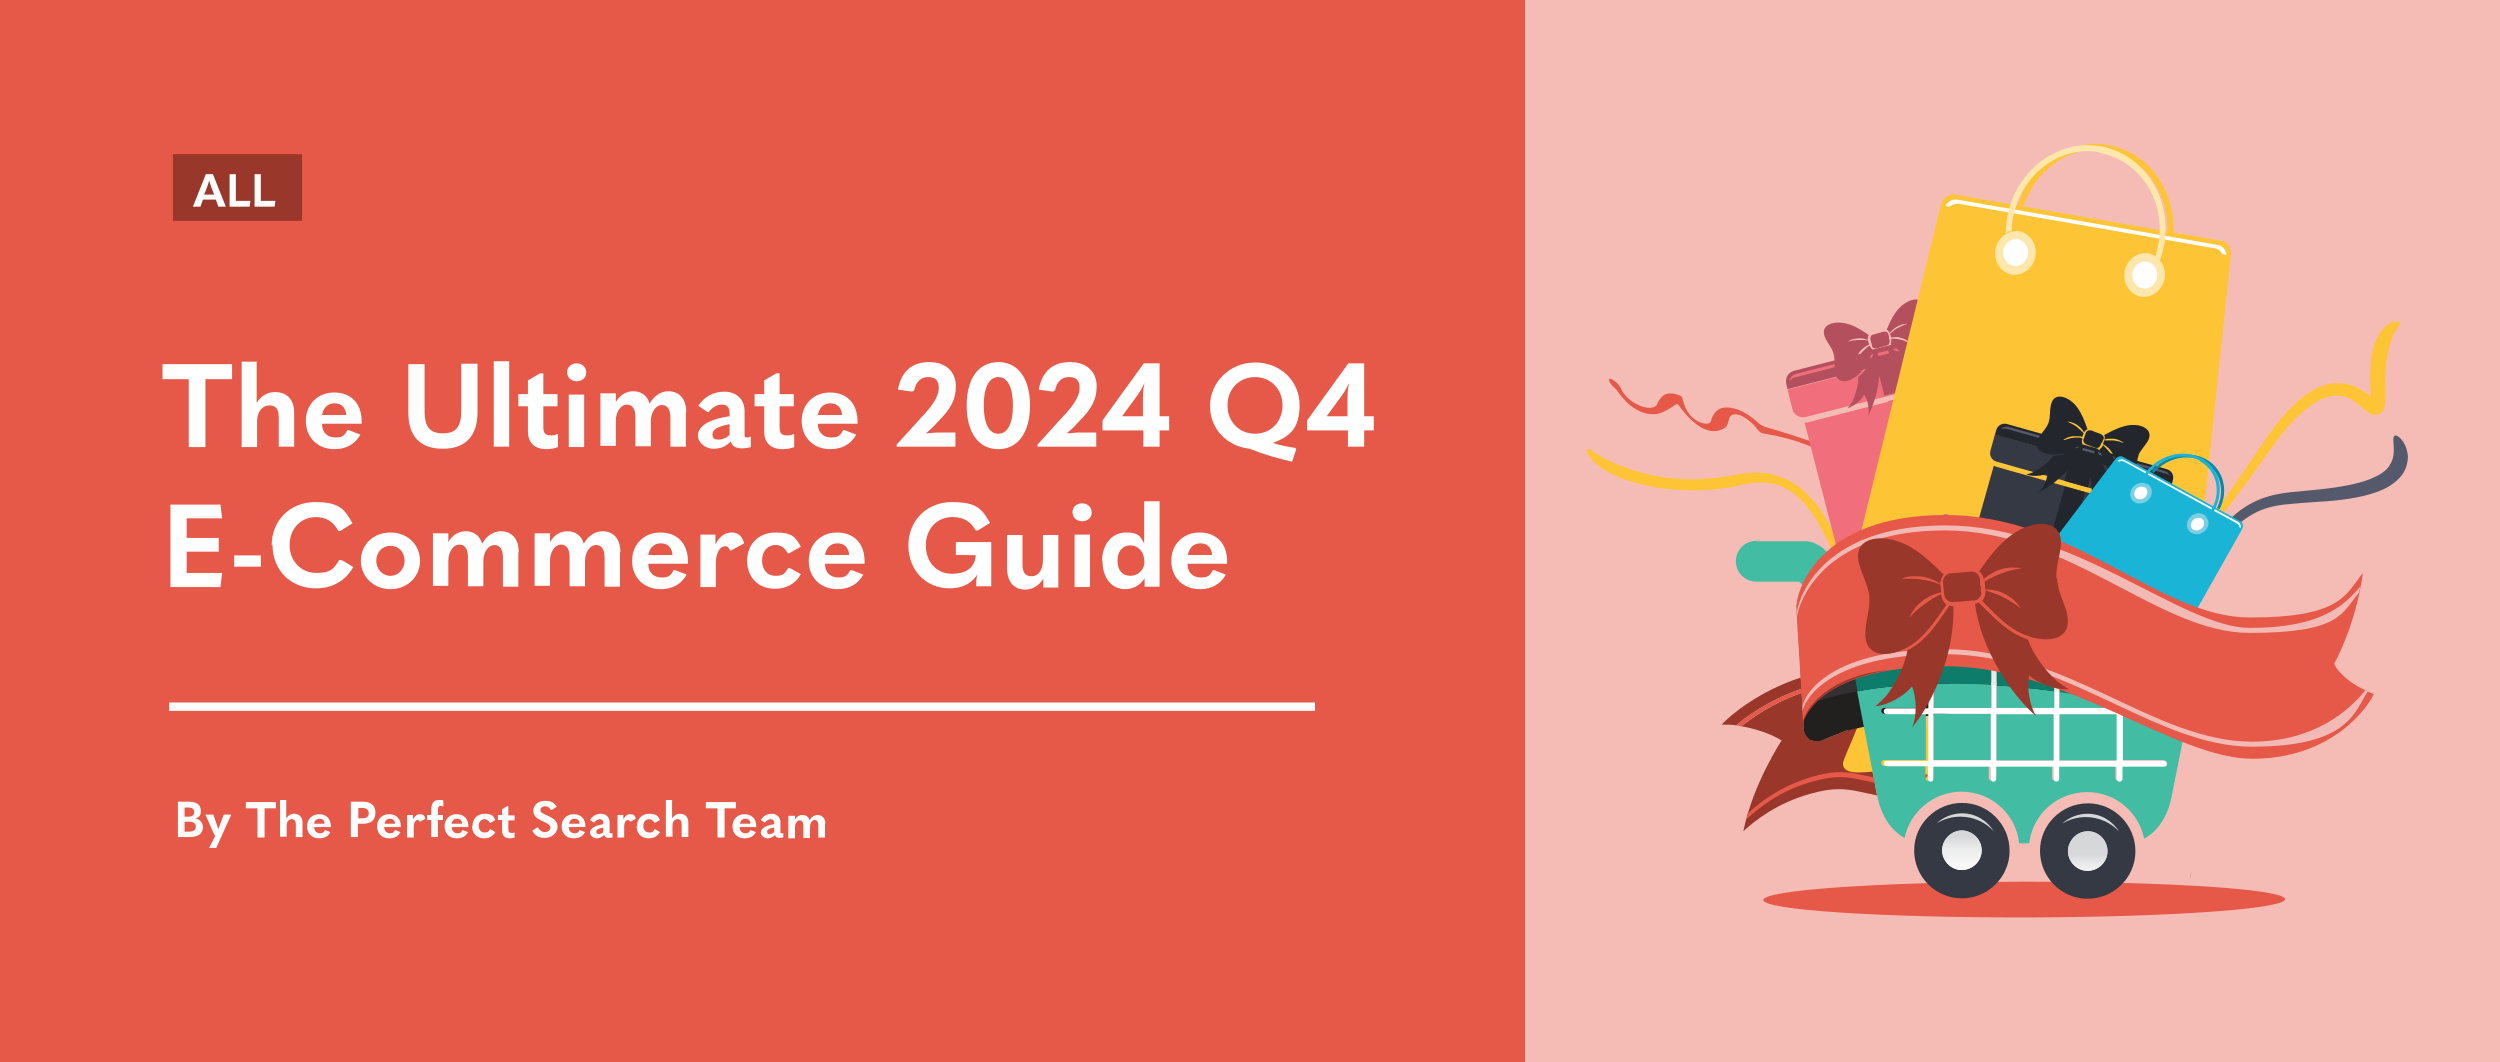 <?xml version="1.0" encoding="UTF-8"?>
<svg xmlns="http://www.w3.org/2000/svg" xmlns:xlink="http://www.w3.org/1999/xlink" version="1.1" viewBox="0 0 600 255">
  <rect x="0" y="0" width="600" height="255" fill="#333333" stroke="none"/>
  <defs>
    <style>
      .cls-1 {
        fill: url(#linear-gradient-5);
      }

      .cls-1, .cls-2, .cls-3, .cls-4, .cls-5, .cls-6, .cls-7, .cls-8, .cls-9, .cls-10, .cls-11, .cls-12, .cls-13, .cls-14, .cls-15, .cls-16, .cls-17, .cls-18, .cls-19, .cls-20, .cls-21, .cls-22 {
        fill-rule: evenodd;
      }

      .cls-2 {
        fill: url(#linear-gradient-7);
      }

      .cls-3 {
        fill: url(#linear-gradient-8);
      }

      .cls-4 {
        fill: url(#linear-gradient-4);
      }

      .cls-5 {
        fill: url(#linear-gradient-6);
      }

      .cls-6, .cls-23 {
        fill: #fff;
      }

      .cls-7 {
        fill: #7acfe4;
      }

      .cls-8 {
        fill: url(#radial-gradient);
      }

      .cls-24, .cls-11 {
        fill: #fdc436;
      }

      .cls-25, .cls-19 {
        fill: #b4505d;
      }

      .cls-26 {
        fill: url(#radial-gradient-2);
      }

      .cls-27, .cls-13 {
        fill: #42bca3;
      }

      .cls-9 {
        fill: #d28bbc;
      }

      .cls-28 {
        fill: url(#linear-gradient-9);
      }

      .cls-29 {
        fill: url(#linear-gradient-3);
      }

      .cls-30 {
        fill: url(#linear-gradient-2);
      }

      .cls-31 {
        fill: #f3bab5;
      }

      .cls-32 {
        fill: url(#linear-gradient);
      }

      .cls-33 {
        fill: #0d7c6b;
      }

      .cls-10 {
        fill: #343944;
      }

      .cls-34 {
        isolation: isolate;
      }

      .cls-12, .cls-35 {
        fill: #19b4d6;
      }

      .cls-36 {
        fill: #f5bcb6;
      }

      .cls-37 {
        fill: #333031;
      }

      .cls-38 {
        fill: #e8ebee;
      }

      .cls-14, .cls-39 {
        fill: #545a6b;
      }

      .cls-15 {
        fill: #fde7ad;
      }

      .cls-40, .cls-22 {
        fill: #23272d;
      }

      .cls-41 {
        fill: url(#linear-gradient-12);
      }

      .cls-42 {
        fill: url(#linear-gradient-13);
      }

      .cls-43 {
        fill: url(#linear-gradient-14);
      }

      .cls-44 {
        fill: url(#linear-gradient-15);
      }

      .cls-45 {
        fill: #99372a;
      }

      .cls-46 {
        fill: #98372a;
      }

      .cls-16 {
        fill: url(#linear-gradient-10);
      }

      .cls-17 {
        fill: url(#linear-gradient-11);
      }

      .cls-47 {
        fill: #221f1f;
      }

      .cls-18 {
        fill: #0b88a2;
      }

      .cls-48 {
        fill: #e65848;
      }

      .cls-20 {
        fill: url(#radial-gradient-3);
      }

      .cls-21 {
        fill: #f16e7d;
      }

      .cls-49 {
        fill: #e65847;
      }

      .cls-50 {
        fill: none;
        stroke: #fff;
        stroke-miterlimit: 10;
        stroke-width: 2px;
      }
    </style>
    <linearGradient id="linear-gradient" x1="161.4" y1="794.5" x2="161.8" y2="794.5" gradientTransform="translate(-1583.2 -9947.5) rotate(0) scale(12.7)" gradientUnits="userSpaceOnUse">
      <stop offset="0" stop-color="#ec6e77"/>
      <stop offset="1" stop-color="#be2529"/>
    </linearGradient>
    <radialGradient id="radial-gradient" cx="157.2" cy="815.3" fx="157.2" fy="815.3" r=".5" gradientTransform="translate(-9475.9 -11748.6) rotate(-29.1) scale(18.7)" gradientUnits="userSpaceOnUse">
      <stop offset="0" stop-color="#fff"/>
      <stop offset="1" stop-color="#e89ec4"/>
    </radialGradient>
    <radialGradient id="radial-gradient-2" cx="136.6" cy="822.8" fx="136.6" fy="822.8" r=".5" gradientTransform="translate(-3864 -25935.8) scale(31.7)" gradientUnits="userSpaceOnUse">
      <stop offset="0" stop-color="#fff"/>
      <stop offset="1" stop-color="#9dcb3b"/>
    </radialGradient>
    <radialGradient id="radial-gradient-3" cx="140.4" cy="810.8" fx="140.4" fy="810.8" r=".5" gradientTransform="translate(-2486.8 -16878.3) scale(21)" xlink:href="#radial-gradient-2"/>
    <linearGradient id="linear-gradient-2" x1="218.2" y1="777.4" x2="218.7" y2="777.4" gradientTransform="translate(-1082.4 -5367.4) rotate(0) scale(7.1)" xlink:href="#linear-gradient"/>
    <linearGradient id="linear-gradient-3" x1="233.3" y1="762.8" x2="233.8" y2="762.8" gradientTransform="translate(-943.5 -4462.8) scale(6)" xlink:href="#linear-gradient"/>
    <linearGradient id="linear-gradient-4" x1="141.9" y1="838" x2="142.4" y2="838" gradientTransform="translate(-31723 -31820.2) rotate(-35.6) scale(53.4)" xlink:href="#linear-gradient"/>
    <linearGradient id="linear-gradient-5" x1="142.5" y1="837.6" x2="142.9" y2="837.6" gradientTransform="translate(-30294.4 -30357.8) rotate(-35.6) scale(51)" gradientUnits="userSpaceOnUse">
      <stop offset="0" stop-color="#ec6e77"/>
      <stop offset="1" stop-color="#db3239"/>
    </linearGradient>
    <linearGradient id="linear-gradient-6" x1="171.1" y1="856.9" x2="171.6" y2="856.9" gradientTransform="translate(-17395.1 3707.4) rotate(-89.8) scale(20.8)" gradientUnits="userSpaceOnUse">
      <stop offset="0" stop-color="#fff"/>
      <stop offset=".3" stop-color="#f9f9fa"/>
      <stop offset=".7" stop-color="#eaebeb"/>
      <stop offset="1" stop-color="#d6d7d8"/>
    </linearGradient>
    <linearGradient id="linear-gradient-7" x1="171.1" y1="855.2" x2="171.5" y2="855.2" gradientTransform="translate(-17340.4 3709.8) rotate(-89.8) scale(20.8)" xlink:href="#linear-gradient-6"/>
    <linearGradient id="linear-gradient-8" x1="171.1" y1="855.2" x2="171.5" y2="855.2" gradientTransform="translate(-17340.4 3709.8) rotate(-89.8) scale(20.8)" xlink:href="#linear-gradient-6"/>
    <linearGradient id="linear-gradient-9" x1="141.3" y1="849.7" x2="141.8" y2="849.7" gradientTransform="translate(-61993.3 10339.4) rotate(-89.8) scale(73.5)" xlink:href="#linear-gradient-6"/>
    <linearGradient id="linear-gradient-10" x1="219.7" y1="868.5" x2="220.1" y2="868.5" gradientTransform="translate(-7722.3 2239.6) rotate(-89.8) scale(9.4)" xlink:href="#linear-gradient-6"/>
    <linearGradient id="linear-gradient-11" x1="219.6" y1="864.7" x2="220.1" y2="864.7" gradientTransform="translate(-7657.5 2240) rotate(-89.8) scale(9.4)" xlink:href="#linear-gradient-6"/>
    <linearGradient id="linear-gradient-12" x1="141.3" y1="849.7" x2="141.8" y2="849.7" gradientTransform="translate(-61936.9 10330.8) rotate(-89.8) scale(73.4)" gradientUnits="userSpaceOnUse">
      <stop offset="0" stop-color="#f3f3f4"/>
      <stop offset=".3" stop-color="#eeeeef"/>
      <stop offset=".7" stop-color="#dfe0e0"/>
      <stop offset="1" stop-color="#d1d2d2"/>
    </linearGradient>
    <linearGradient id="linear-gradient-13" x1="-4378.6" y1="-8118.8" x2="-4378.1" y2="-8118.8" gradientTransform="translate(359.9 972) rotate(163.2) scale(0 0) skewX(.9)" gradientUnits="userSpaceOnUse">
      <stop offset="0" stop-color="#ac722a"/>
      <stop offset="0" stop-color="#ac722a"/>
      <stop offset=".5" stop-color="#fae52d"/>
      <stop offset="1" stop-color="#9c6728"/>
    </linearGradient>
    <linearGradient id="linear-gradient-14" x1="1014.2" y1="-3250.4" x2="1014.6" y2="-3250.4" gradientTransform="translate(283.6 857.4) scale(.2)" xlink:href="#linear-gradient-13"/>
    <linearGradient id="linear-gradient-15" x1="138.6" y1="835.4" x2="139.1" y2="835.4" gradientTransform="translate(37872.7 -28426.1) rotate(-135.2) scale(55.9 -55.8) skewX(-1.8)" xlink:href="#linear-gradient-13"/>
  </defs>
  <!-- Generator: Adobe Illustrator 28.6.0, SVG Export Plug-In . SVG Version: 1.2.0 Build 709)  -->
  <g>
    <g id="Layer_1">
      <rect class="cls-36" x="366" y="0" width="235.3" height="255"/>
      <rect class="cls-48" y="0" width="366" height="255"/>
      <line class="cls-50" x1="40.6" y1="169.6" x2="315.6" y2="169.6"/>
      <rect class="cls-45" x="41.5" y="37" width="31" height="16"/>
      <g class="cls-34">
        <path class="cls-23" d="M42.7,192.4h2.5c2.1,0,3,.8,3,2.2s-.5,1.5-1.3,1.8h0c1.1.3,1.8,1,1.8,2.1,0,1.6-1.1,2.4-3.4,2.4h-2.6v-8.5ZM45.2,196c1,0,1.4-.4,1.4-1.1s-.4-1.1-1.5-1.1h-.8v2.2h.9ZM45.2,199.6c1.3,0,1.8-.4,1.8-1.2s-.5-1.2-1.7-1.2h-1v2.4h.9Z"/>
        <path class="cls-23" d="M51.5,200.5l-2.2-5h1.9l1.2,3.5h0l1.3-3.5h1.8l-3.6,8h-1.7l1.5-3Z"/>
        <path class="cls-23" d="M59,194v-1.5h7.2v1.5h-2.7v7h-1.7v-7h-2.7Z"/>
        <path class="cls-23" d="M68.7,192.1v2.6c0,.6,0,1.2,0,1.7.5-.7,1.1-1.1,1.9-1.1,1.2,0,2,.8,2,2.1v3.5h-1.6v-3c0-.9-.3-1.3-1-1.3s-1.2.6-1.2,1.6v2.6h-1.6v-8.8h1.6Z"/>
        <path class="cls-23" d="M75.4,198.5h0c0,.9.6,1.5,1.4,1.5s.9-.3,1.2-.8h0s1.3.5,1.3.5c-.5,1-1.4,1.5-2.7,1.5-1.8,0-2.9-1.2-2.9-2.9s1.2-2.9,2.9-2.9,2.8,1.1,2.8,2.9,0,.1,0,.2h-4.1ZM75.4,197.7h2.5c0-.8-.5-1.2-1.2-1.2s-1.2.4-1.3,1.2Z"/>
        <path class="cls-23" d="M84.3,192.4h2.7c2.1,0,3.1.9,3.1,2.7s-1.1,2.6-3,2.6h-1.2v3.2h-1.7v-8.5ZM86.9,196.4c1.1,0,1.6-.4,1.6-1.2s-.5-1.3-1.6-1.3h-.9v2.5h.9Z"/>
        <path class="cls-23" d="M92.2,198.5h0c0,.9.6,1.5,1.4,1.5s.9-.3,1.2-.8h0s1.3.5,1.3.5c-.5,1-1.4,1.5-2.7,1.5-1.8,0-2.9-1.2-2.9-2.9s1.2-2.9,2.9-2.9,2.8,1.1,2.8,2.9,0,.1,0,.2h-4.1ZM92.3,197.7h2.5c0-.8-.5-1.2-1.2-1.2s-1.2.4-1.3,1.2Z"/>
        <path class="cls-23" d="M97.6,195.6h1.5v1c.5-.8,1-1.2,1.7-1.2s1.1.3,1.3,1.1l-1.3.7h-.1c-.1-.3-.3-.4-.5-.4-.5,0-.9.6-.9,1.7v2.5h-1.6v-5.4Z"/>
        <path class="cls-23" d="M105.7,193.4c-.4,0-.6.3-.6,1.1v1.1h1.2v1.2h-1.2v4.1h-1.6v-4.1h-1v-1.2h1v-1.1c0-1.8.6-2.5,1.9-2.5s.7,0,1,.2v1.3c0,0-.2,0-.2,0-.2,0-.4-.1-.5-.1Z"/>
        <path class="cls-23" d="M108.4,198.5h0c0,.9.6,1.5,1.4,1.5s.9-.3,1.2-.8h0s1.3.5,1.3.5c-.5,1-1.4,1.5-2.7,1.5-1.8,0-2.9-1.2-2.9-2.9s1.2-2.9,2.9-2.9,2.8,1.1,2.8,2.9,0,.1,0,.2h-4.1ZM108.4,197.7h2.5c0-.8-.5-1.2-1.2-1.2s-1.2.4-1.3,1.2Z"/>
        <path class="cls-23" d="M113.4,198.2c0-1.7,1.2-2.9,2.9-2.9s2.1.5,2.6,1.5l-1.2.7h-.1c-.4-.6-.8-.9-1.3-.9-.8,0-1.4.6-1.4,1.6s.6,1.6,1.4,1.6,1-.2,1.3-.8h.1s1.2.7,1.2.7c-.6,1-1.5,1.5-2.7,1.5-1.8,0-2.9-1.2-2.9-2.9Z"/>
        <path class="cls-23" d="M123.6,201c-.3.1-.7.2-1.2.2-1.2,0-1.9-.6-1.9-1.8v-2.6h-1v-1.2h1v-1.4l1.2-.7h.3v2.2h1.5v1.2h-1.5v2.1c0,.7.2.9.8.9s.4,0,.6-.1h.1c0,0,0,1.3,0,1.3Z"/>
        <path class="cls-23" d="M127.7,199.4l1.2-.8h.2c.5.8,1,1.1,1.7,1.1s1.3-.5,1.3-1-.3-.9-1.8-1.6c-1.7-.7-2.3-1.4-2.3-2.6s1.1-2.3,2.8-2.3,2.2.5,2.8,1.4l-1.2.8h-.2c-.3-.6-.8-.9-1.4-.9s-1.1.4-1.1.9.2.7,1.8,1.4c1.8.8,2.3,1.5,2.3,2.7s-1.2,2.6-3,2.6-2.4-.6-3.1-1.8Z"/>
        <path class="cls-23" d="M136.5,198.5h0c0,.9.6,1.5,1.4,1.5s.9-.3,1.2-.8h0s1.3.5,1.3.5c-.5,1-1.4,1.5-2.7,1.5-1.8,0-2.9-1.2-2.9-2.9s1.2-2.9,2.9-2.9,2.8,1.1,2.8,2.9,0,.1,0,.2h-4.1ZM136.6,197.7h2.5c0-.8-.5-1.2-1.2-1.2s-1.2.4-1.3,1.2Z"/>
        <path class="cls-23" d="M147,200v1c-.3,0-.6.1-.9.1-.7,0-1-.3-1.1-.7-.5.5-1.1.8-1.8.8s-1.6-.6-1.6-1.4.8-1.6,3.2-2v-.3c0-.6-.3-.9-.8-.9s-1,.3-1.4.8h-.1s-.9-.6-.9-.6c.5-.9,1.5-1.5,2.6-1.5s2.1.7,2.1,2v2.4c0,.2,0,.3.2.3s.2,0,.3,0h0ZM143.7,200.2c.4,0,.8-.2,1.1-.5v-1.1c-1.3.2-1.7.6-1.7,1s.2.6.6.6Z"/>
        <path class="cls-23" d="M148.1,195.6h1.5v1c.5-.8,1-1.2,1.7-1.2s1.1.3,1.3,1.1l-1.3.7h-.1c-.1-.3-.3-.4-.5-.4-.5,0-.9.6-.9,1.7v2.5h-1.6v-5.4Z"/>
        <path class="cls-23" d="M152.9,198.2c0-1.7,1.2-2.9,2.9-2.9s2.1.5,2.6,1.5l-1.2.7h-.1c-.4-.6-.8-.9-1.3-.9-.8,0-1.4.6-1.4,1.6s.6,1.6,1.4,1.6,1-.2,1.3-.8h.1s1.2.7,1.2.7c-.6,1-1.5,1.5-2.7,1.5-1.8,0-2.9-1.2-2.9-2.9Z"/>
        <path class="cls-23" d="M161.3,192.1v2.6c0,.6,0,1.2,0,1.7.5-.7,1.1-1.1,1.9-1.1,1.2,0,2,.8,2,2.1v3.5h-1.6v-3c0-.9-.3-1.3-1-1.3s-1.2.6-1.2,1.6v2.6h-1.6v-8.8h1.6Z"/>
        <path class="cls-23" d="M169.4,194v-1.5h7.2v1.5h-2.7v7h-1.7v-7h-2.7Z"/>
        <path class="cls-23" d="M177.5,198.5h0c0,.9.6,1.5,1.4,1.5s.9-.3,1.2-.8h0s1.3.5,1.3.5c-.5,1-1.4,1.5-2.7,1.5-1.8,0-2.9-1.2-2.9-2.9s1.2-2.9,2.9-2.9,2.8,1.1,2.8,2.9,0,.1,0,.2h-4.1ZM177.6,197.7h2.5c0-.8-.5-1.2-1.2-1.2s-1.2.4-1.3,1.2Z"/>
        <path class="cls-23" d="M188,200v1c-.3,0-.6.1-.9.1-.7,0-1-.3-1.1-.7-.5.5-1.1.8-1.8.8s-1.6-.6-1.6-1.4.8-1.6,3.2-2v-.3c0-.6-.3-.9-.8-.9s-1,.3-1.4.8h-.1s-.9-.6-.9-.6c.5-.9,1.5-1.5,2.6-1.5s2.1.7,2.1,2v2.4c0,.2,0,.3.2.3s.2,0,.3,0h0ZM184.7,200.2c.4,0,.8-.2,1.1-.5v-1.1c-1.3.2-1.7.6-1.7,1s.2.6.6.6Z"/>
        <path class="cls-23" d="M198,197.5v3.5h-1.6v-2.9c0-.9-.3-1.3-.9-1.3s-1.1.7-1.1,1.7v2.6h-1.6v-2.9c0-.9-.3-1.3-.9-1.3s-1.1.7-1.1,1.7v2.6h-1.6v-5.4h1.6v.9c.4-.7,1-1.1,1.8-1.1s1.5.4,1.7,1.3c.5-.9,1.2-1.3,1.9-1.3,1.1,0,1.9.8,1.9,2.1Z"/>
      </g>
      <g class="cls-34">
        <path class="cls-23" d="M51.9,47.9h-3.2l-.6,1.7h-1.8l3.1-7.8h1.7l3.1,7.8h-1.8l-.6-1.7ZM51.4,46.7l-.7-1.8c-.2-.5-.3-1-.5-1.6h0c-.1.5-.3,1.1-.5,1.6l-.7,1.8h2.3Z"/>
        <path class="cls-23" d="M56.6,41.8v6.4h3.5l-.2,1.4h-4.8v-7.8h1.5Z"/>
        <path class="cls-23" d="M62.6,41.8v6.4h3.5l-.2,1.4h-4.8v-7.8h1.5Z"/>
      </g>
      <g>
        <path class="cls-23" d="M39,91v-3.6h16.7v3.6h-6.4v16.3h-4v-16.3h-6.4Z"/>
        <path class="cls-23" d="M61.6,86.7v6c0,1.4,0,2.7,0,4,1.1-1.7,2.5-2.6,4.4-2.6,2.9,0,4.6,1.8,4.6,5v8.1h-3.7v-6.9c0-2.2-.7-3-2.3-3s-2.9,1.5-2.9,3.8v6.2h-3.7v-20.5h3.7Z"/>
        <path class="cls-23" d="M77.3,101.6v.2c0,2,1.3,3.2,3.2,3.2s2.2-.6,2.9-1.8h.2c0,0,2.9,1.1,2.9,1.1-1.2,2.2-3.3,3.5-6.2,3.5-4.2,0-6.9-2.9-6.9-6.8s2.8-6.8,6.8-6.8,6.6,2.6,6.6,6.9,0,.3,0,.6h-9.5ZM77.3,99.6h5.8c-.1-1.8-1.2-2.8-2.8-2.8s-2.7,1-3,2.8Z"/>
        <path class="cls-23" d="M98,99.1v-11.7h3.9v11.3c0,3.8,1.3,5.3,4.4,5.3s4.4-1.5,4.4-5.4v-11.3h3.9v11.7c0,5.5-2.8,8.7-8.3,8.7s-8.3-3-8.3-8.7Z"/>
        <path class="cls-23" d="M118.5,86.7h3.7v20.5h-3.7v-20.5Z"/>
        <path class="cls-23" d="M133.9,107.3c-.7.3-1.7.5-2.7.5-2.9,0-4.5-1.5-4.5-4.3v-6h-2.3v-2.9h2.3v-3.3l2.9-1.7h.8v5h3.4v2.9h-3.4v5c0,1.5.5,2,1.8,2s.9-.1,1.4-.3h.3c0,.1,0,3.1,0,3.1Z"/>
        <path class="cls-23" d="M136.1,89.3c0-1.2,1-2.1,2.3-2.1s2.3.9,2.3,2.2-1,2.1-2.3,2.1-2.3-.9-2.3-2.2ZM136.5,94.7h3.7v12.6h-3.7v-12.6Z"/>
        <path class="cls-23" d="M164.6,99.1v8.1h-3.7v-6.9c0-2.2-.8-3.1-2.1-3.1s-2.6,1.6-2.6,3.9v6h-3.7v-6.9c0-2.2-.8-3.1-2.1-3.1s-2.6,1.6-2.6,3.9v6h-3.7v-12.6h3.7v2.1c1-1.7,2.4-2.6,4.2-2.6s3.4,1,3.9,3c1.1-2,2.8-3,4.5-3,2.6,0,4.3,1.8,4.3,5Z"/>
        <path class="cls-23" d="M180.2,105.1v2.2c-.7.2-1.3.3-2.2.3-1.6,0-2.4-.7-2.6-1.7-1.2,1.3-2.5,1.8-4.2,1.8s-3.7-1.3-3.7-3.2,2-3.8,7.6-4.6v-.7c0-1.4-.6-2.1-1.8-2.1s-2.3.6-3.2,1.8h-.3s-2.2-1.5-2.2-1.5c1.2-2,3.5-3.4,6.2-3.4s4.9,1.6,4.9,4.7v5.6c0,.6.1.7.6.7s.4,0,.7-.2h.2ZM172.5,105.5c.9,0,1.8-.4,2.6-1.1v-2.6c-3,.6-4.1,1.3-4.1,2.4s.5,1.3,1.5,1.3Z"/>
        <path class="cls-23" d="M190.6,107.3c-.7.3-1.7.5-2.7.5-2.9,0-4.5-1.5-4.5-4.3v-6h-2.3v-2.9h2.3v-3.3l2.9-1.7h.8v5h3.4v2.9h-3.4v5c0,1.5.5,2,1.8,2s.9-.1,1.4-.3h.3c0,.1,0,3.1,0,3.1Z"/>
        <path class="cls-23" d="M196.3,101.6v.2c0,2,1.3,3.2,3.2,3.2s2.2-.6,2.9-1.8h.2c0,0,2.9,1.1,2.9,1.1-1.2,2.2-3.3,3.5-6.2,3.5-4.2,0-6.9-2.9-6.9-6.8s2.8-6.8,6.8-6.8,6.6,2.6,6.6,6.9,0,.3,0,.6h-9.5ZM196.3,99.6h5.8c-.1-1.8-1.2-2.8-2.8-2.8s-2.7,1-3,2.8Z"/>
        <path class="cls-23" d="M215.2,106.7l5.8-6.4c2.9-3,4.3-5.2,4.3-7.2s-1-2.6-2.6-2.6-2.9,1.1-3.3,3.2l-.5.3-3.4-.5c.8-4.4,3.4-6.6,7.5-6.6s6.4,2.4,6.4,5.8-1.4,5.6-4.3,8.5l-1.2,1.3c-.5.5-1,.9-1.7,1.5h0c1.1,0,1.9-.2,3.1-.2h4v3.4h-14.1v-.6Z"/>
        <path class="cls-23" d="M232,97.3c0-6.5,2.9-10.4,7.6-10.4s7.6,3.9,7.6,10.4-2.9,10.5-7.6,10.5-7.6-3.9-7.6-10.5ZM243.1,97.3c0-4.4-1.3-6.8-3.5-6.8s-3.5,2.4-3.5,6.8,1.3,6.8,3.5,6.8,3.5-2.4,3.5-6.8Z"/>
        <path class="cls-23" d="M249,106.7l5.8-6.4c2.9-3,4.3-5.2,4.3-7.2s-1-2.6-2.6-2.6-2.9,1.1-3.3,3.2l-.5.3-3.4-.5c.8-4.4,3.4-6.6,7.5-6.6s6.4,2.4,6.4,5.8-1.4,5.6-4.3,8.5l-1.2,1.3c-.5.5-1,.9-1.7,1.5h0c1.1,0,1.9-.2,3.1-.2h4v3.4h-14.1v-.6Z"/>
        <path class="cls-23" d="M274.3,103.3h-9.7v-2.4l9.9-13.7h3.8v12.7h2.3v3.4h-2.3v3.9h-3.9v-3.9ZM274.3,99.9v-3.2c0-1.9,0-3.3.4-4.8h0c-.7,1.4-1.1,2.1-1.6,2.8l-3.8,5.2h5.1Z"/>
        <path class="cls-23" d="M310.8,107.4l.3.4-1,3c-3.2-.7-6.7-1.7-10.2-3.1-5.5-.6-9.5-4.8-9.5-10.3s4.6-10.4,10.8-10.4,10.7,4.5,10.7,10.2-2.4,7.6-6.4,9.1h0c1.7.6,3.5.9,5.3,1.2ZM301.2,104.1c3.8,0,6.6-2.9,6.6-6.8s-2.8-6.8-6.6-6.8-6.6,2.9-6.6,6.8,2.8,6.8,6.6,6.8Z"/>
        <path class="cls-23" d="M323.4,103.3h-9.7v-2.4l9.9-13.7h3.8v12.7h2.3v3.4h-2.3v3.9h-3.9v-3.9ZM323.4,99.9v-3.2c0-1.9,0-3.3.4-4.8h0c-.7,1.4-1.1,2.1-1.6,2.8l-3.8,5.2h5.1Z"/>
        <path class="cls-23" d="M52.9,121l.4,3.4h-8.5v4.7h7.7v3.3h-7.7v5.1h8.5l-.4,3.4h-12v-19.8h12Z"/>
        <path class="cls-23" d="M56.2,133.3h6.4v2.7h-6.4v-2.7Z"/>
        <path class="cls-23" d="M65.2,130.9c0-6.1,4.5-10.4,10.4-10.4s7.1,1.7,9,5.1l-2.9,1.8h-.5c-1.3-2.3-3-3.3-5.4-3.3-3.6,0-6.3,2.8-6.3,6.7s2.8,6.7,6.4,6.7,4.2-1,5.5-3.1h.5c0-.1,2.9,1.7,2.9,1.7-2,3.4-5.1,5.1-9,5.1-6,0-10.4-4.3-10.4-10.4Z"/>
        <path class="cls-23" d="M86.6,134.6c0-3.9,3-6.8,7.1-6.8s7.1,2.9,7.1,6.8-3.1,6.8-7.1,6.8-7.1-3-7.1-6.8ZM97.1,134.6c0-2.1-1.4-3.6-3.4-3.6s-3.4,1.6-3.4,3.6,1.5,3.6,3.4,3.6,3.4-1.6,3.4-3.6Z"/>
        <path class="cls-23" d="M124.4,132.7v8.1h-3.7v-6.9c0-2.2-.8-3.1-2.1-3.1s-2.6,1.6-2.6,3.9v6h-3.7v-6.9c0-2.2-.8-3.1-2.1-3.1s-2.6,1.6-2.6,3.9v6h-3.7v-12.6h3.7v2.1c1-1.7,2.4-2.6,4.2-2.6s3.4,1,3.9,3c1.1-2,2.8-3,4.5-3,2.6,0,4.3,1.8,4.3,5Z"/>
        <path class="cls-23" d="M148.8,132.7v8.1h-3.7v-6.9c0-2.2-.8-3.1-2.1-3.1s-2.6,1.6-2.6,3.9v6h-3.7v-6.9c0-2.2-.8-3.1-2.1-3.1s-2.6,1.6-2.6,3.9v6h-3.7v-12.6h3.7v2.1c1-1.7,2.4-2.6,4.2-2.6s3.4,1,3.9,3c1.1-2,2.8-3,4.5-3,2.6,0,4.3,1.8,4.3,5Z"/>
        <path class="cls-23" d="M155.6,135.2v.2c0,2,1.3,3.2,3.2,3.2s2.2-.6,2.9-1.8h.2c0,0,2.9,1.1,2.9,1.1-1.2,2.2-3.3,3.5-6.2,3.5-4.2,0-6.9-2.9-6.9-6.8s2.8-6.8,6.8-6.8,6.6,2.6,6.6,6.9,0,.3,0,.6h-9.5ZM155.6,133.2h5.8c-.1-1.8-1.2-2.8-2.8-2.8s-2.7,1-3,2.8Z"/>
        <path class="cls-23" d="M168.2,128.3h3.5v2.3c1.1-2,2.4-2.8,3.9-2.8s2.5.8,3,2.6l-3.1,1.7h-.3c-.3-.8-.6-1-1.2-1-1.1,0-2.2,1.4-2.2,4.1v5.7h-3.7v-12.6Z"/>
        <path class="cls-23" d="M179.3,134.6c0-3.9,2.7-6.8,6.8-6.8s4.8,1.1,6.1,3.4l-2.8,1.6h-.3c-.9-1.5-1.8-2-3-2-1.8,0-3.2,1.4-3.2,3.7s1.3,3.7,3.2,3.7,2.2-.5,3.1-1.9h.3c0,0,2.7,1.5,2.7,1.5-1.3,2.4-3.6,3.5-6.2,3.5-4.1,0-6.7-2.8-6.7-6.8Z"/>
        <path class="cls-23" d="M198,135.2v.2c0,2,1.3,3.2,3.2,3.2s2.2-.6,2.9-1.8h.2c0,0,2.9,1.1,2.9,1.1-1.2,2.2-3.3,3.5-6.2,3.5-4.2,0-6.9-2.9-6.9-6.8s2.8-6.8,6.8-6.8,6.6,2.6,6.6,6.9,0,.3,0,.6h-9.5ZM198,133.2h5.8c-.1-1.8-1.2-2.8-2.8-2.8s-2.7,1-3,2.8Z"/>
        <path class="cls-23" d="M218,131c0-6.2,4.5-10.5,10.5-10.5s7.2,1.7,9.1,5l-2.9,1.8h-.5c-1.3-2.2-3-3.2-5.6-3.2-3.7,0-6.4,2.8-6.4,6.8s2.6,6.8,6.2,6.8,5.5-1.5,5.8-4.4h0c0-.1-4.8-.1-4.8-.1v-3.1h8.5v10.6h-3.6v-.9c0-.7.1-1.4.3-2h0c-1.5,2.4-3.8,3.4-6.7,3.4-5.7,0-9.9-4.3-9.9-10.4Z"/>
        <path class="cls-23" d="M250.4,140.9v-2c-1.1,1.7-2.6,2.6-4.3,2.6-2.7,0-4.4-1.8-4.4-5.1v-8h3.7v7c0,2.1.7,2.9,2.2,2.9s2.7-1.4,2.7-3.8v-6.1h3.7v12.6h-3.6Z"/>
        <path class="cls-23" d="M257.4,122.9c0-1.2,1-2.1,2.3-2.1s2.3.9,2.3,2.2-1,2.1-2.3,2.1-2.3-.9-2.3-2.2ZM257.9,128.3h3.7v12.6h-3.7v-12.6Z"/>
        <path class="cls-23" d="M264.5,134.6c0-4.1,2.5-6.8,5.7-6.8s3.4.9,4.4,2.6c0-1.2,0-2.6,0-4.1v-6h3.7v20.5h-3.6v-2c-1,1.6-2.7,2.6-4.6,2.6-3.3,0-5.5-2.6-5.5-6.8ZM274.6,134.6c0-2.1-1.4-3.7-3.3-3.7s-3.1,1.4-3.1,3.7,1.2,3.6,3.1,3.6,3.4-1.5,3.4-3.6Z"/>
        <path class="cls-23" d="M285,135.2v.2c0,2,1.3,3.2,3.2,3.2s2.2-.6,2.9-1.8h.2c0,0,2.9,1.1,2.9,1.1-1.2,2.2-3.3,3.5-6.2,3.5-4.2,0-6.9-2.9-6.9-6.8s2.8-6.8,6.8-6.8,6.6,2.6,6.6,6.9,0,.3,0,.6h-9.5ZM285.1,133.2h5.8c-.1-1.8-1.2-2.8-2.8-2.8s-2.7,1-3,2.8Z"/>
      </g>
      <g>
        <path class="cls-24" d="M462.3,170l1.4,17.3s-15.1-.7-21.2-.4c-6.1.3-4.8-15.6,1.4-17.4,6.1-1.8,18.4.5,18.4.5Z"/>
        <path class="cls-46" d="M432.4,166.3c-7,2.4-12,6.1-14.5,8,0,0,0,0-.1,0,5.9.9,9.8,3.4,9.8,3.4,0,0-6.9,10.4-9.2,21.8,2.7-2.5,8.1-6.8,16.1-9,2.8-.8,5-1.1,6.8-1.1,3.2,0,5.6.8,9.2,1.5l-1.1-5.7c-1.2.1-2.3.2-3.3.2-2.3,0-3.7-.5-3.8-2.1,0-.9,1.8-4.5,3.4-8.6-1.4.3-2.2.5-2.2.5l-4.6,1.8c-.5.3-1,.4-1.4.6-.5.2-.9.3-1.4.3s-1-.1-1.5-.4h-.1c-.9-.6-1.5-1.5-1.6-2.5,0-.2,0-.3,0-.3l-.5-8.5M432.2,162.6c-10.1,3.3-17,9.1-19,11.3,1.2,0,2.4,0,3.5.2,1.8-1.7,7.6-6,15.7-8.8l-.2-2.7"/>
        <path class="cls-49" d="M462.2,185.7c-1.3,1.1-3.4,1.9-6.4,1.7-9.5-.6-11.4-3.7-20.8-1-7.7,2.2-12.8,6.3-15.5,8.8-.1.5-.2.9-.3,1.4,2.7-2.5,7.8-6.8,15.7-9,9.3-2.7,11.2.4,20.8,1,3.6.2,6-1,7.1-2.5-.2-.2-.5-.3-.6-.4Z"/>
        <path class="cls-49" d="M432.4,165.3c-8.1,2.8-13.9,7.1-15.7,8.8h0c.4,0,.7.1,1.1.2,0,0,0,0,.1,0,2.5-2,7.5-5.6,14.5-8v-1"/>
        <path class="cls-47" d="M443.5,175.2l-4.6,1.8c-.5.3-1,.4-1.4.6-1,.5-2,.4-2.9,0h-.1c-.9-.6-1.5-1.5-1.6-2.5,0-.2,0-.3,0-.3l-1.5-27.5c-.2-1.6.7-3.5,4-5,13.8-6.2,70.9-18.2,100.9,11.5,3.4,3.4,5.4,6.4,5.8,9.6h0s-6.2,18.1-8.9,16.4c-29.9-19.3-89.7-4.5-89.7-4.5"/>
        <path class="cls-48" d="M423.2,216c0-2.4,28-4.3,62.6-4.4,34.6,0,62.6,1.8,62.6,4.2,0,2.4-28,4.3-62.6,4.4-34.6,0-62.6-1.8-62.6-4.2Z"/>
        <path class="cls-47" d="M525.9,209.3l-.2,1.6c.1-.5.2-1,.2-1.6Z"/>
        <path class="cls-24" d="M482.1,175.2s.6-1.4.9-4.1c0-1.3.4-3.1-.6-5.1-.5-1-1.8-1.9-3.2-1.9-1.4,0-2.7.3-4.1.5-2.8.5-5.9,1.2-9.5,1.2-1.8,0-3.8-.2-5.9-.9-2.1-.7-4.1-1.9-5.7-3.3-3.3-2.9-4.8-6.5-6.3-9.8-1.5-3.4-2.8-6.8-4.1-10.3-1.3-3.4-2.7-6.9-4.2-10.2-1.6-3.3-3.3-6.7-5.6-9.6-2.3-2.9-5.6-5.3-8.9-5.7-1.7-.3-3.3-.2-4.8,0-1.5.2-3.1.7-4.6.9-6.2,1.1-12.2.9-16.7.3-4.6-.7-7.6-1.7-8.5-2-3.3-1.1-6.3-2.9-7.9-4.5-1.7-1.7-1.8-3-1.3-3,.5,0,1.3.8,2.9,1.7,1.6,1,4,2.1,6.9,3.1.7.2,3.3,1.2,7.4,1.9,4.1.7,9.7.9,15.6,0,1.5-.2,2.9-.5,4.7-.8,1.8-.2,3.8-.3,6,.1,2.2.4,4.6,1.4,6.5,2.7,2,1.4,3.5,3,4.8,4.6,2.5,3.3,4.2,6.8,5.6,10.2,1.5,3.4,2.7,6.9,3.9,10.3,1.2,3.4,2.4,6.9,3.8,10.2,1.4,3.3,2.8,6.7,5.6,9.4,1.4,1.3,3.1,2.4,5,3,1.8.6,3.7.9,5.5,1,3.5,0,6.6-.5,9.5-.9,1.4-.2,2.8-.5,4.3-.4.7,0,1.6.2,2.3.7.7.4,1.1,1,1.4,1.5.9,2.1.6,3.8.4,5.2-.5,2.7-1.1,4.1-1.1,4.1"/>
        <path class="cls-49" d="M486.1,152.8c1.5-1.9-.9-4.9-3.8-5.9-1.5-.4-3-.7-4.4-.8-.5,0-1,0-1.4-.1-8.5,0-15.5-6.2-20.9-11.2-.4-.4-.8-.8-1.2-1.2-.4-.4-.7-.8-1-1.3-3.4-4.5-2.2-13-10.2-14.2-.3,0-.9-.8-1.1-1.3-.8-2.7-1.4-5.6-3.8-7.6-.4-.3-.9-.6-1.4-.9-4.3-2.3-9.1-3.5-13.9-4.3-.7-.2-1.2-.9-1.8-1.7-1.3-1.5-4.5-3.9-5.9-2.4-.7.9-.3,2.4-1.7,3-4.4,2.3-8.7-2.8-11-6-.4.2-.8.4-1.2.7-1.9,1.2-3.9,2.6-7.4,1.3-3-1.2-4.6-3.4-6.2-5.5-.4-.4-.8-.7-1-1-.8-.9-.7-1.6-.4-1.5.2,0,.6.2,1,.5.5.3,1,.7,1.6,1.8.7,1.6,2.2,3.1,4.2,4,1.6.8,3.8,1,4.4,0,.7-1.5,1.6-3.4,4.6-2.6.6.2,1.1.3,1.5.7.5,2.1,1.3,4.7,4.2,6,.9.4,2.4.7,2.7-.2.5-1.7,1.4-3.5,4.3-3.3,2.8.3,5.3,2,7.2,3.8.7.6,1.4.8,2,1,3.8,1.1,7.6,2.3,11.3,3.6.5.2.9.4,1.3.6,5.6,2.4,8.8,5.9,10.9,9.8.3.6.6,1.1.9,1.7,1.3,2.9,2.1,5.8,3.5,8.7.8,1.8,1.7,3.6,2.7,5.4.3.4.5.9.8,1.3,4.3,5.5,13,10.9,20.6,12.3.4,0,.9,0,1.3,0,1.3,0,2.6.3,4,.6,3.4.8,6,3.6,4.9,5.8-.2.5-.3.8-.3.8Z"/>
        <path class="cls-39" d="M488.2,154.4s.2-1.6,1.1-4.2c.5-1.3,1.2-2.9,2.4-4.5,1.2-1.6,2.9-3.2,5.3-4,2.4-.8,5.2-.7,7.9,0,2.7.7,5.5,1.7,8.4,2.3,1.4.3,2.9.5,4.3.2,1.4-.3,2.6-1.1,3.7-2.2,2.2-2.1,4.1-4.8,6-7.4,3.6-5.3,7.5-11.1,13.6-14.1,3-1.5,6.2-2.1,9.1-2.4,2.9-.3,5.6-.5,8.1-.8,5-.6,9.2-1.5,11.8-2.8,2.7-1.2,3.5-2.6,3.7-3,1.8-2.7.2-6.4,1.1-6.9.4-.3,1.4.3,2.3,1.8.4.8.8,1.8.9,3.1,0,1.3-.3,2.7-1.1,4-.3.6-2.1,2.9-5.4,4.2-3.3,1.4-7.8,2.2-12.9,2.6-2.6.2-5.3.3-8.2.6-2.8.2-5.6.6-8.3,1.8-2.6,1.2-5,3.1-7.2,5.4-2.2,2.3-4,4.9-6,7.5-2,2.6-4,5.2-6.5,7.4-1.2,1.1-2.8,2.1-4.5,2.3-1.7.3-3.3,0-4.8-.4-5.9-1.5-11.1-4.5-15.8-3-2.3.7-4,2.1-5.2,3.6-1.2,1.5-2,3-2.5,4.3-1,2.6-1.2,4.2-1.3,4.2Z"/>
        <path class="cls-24" d="M491.9,146.4s.2.4.5,1.2c.4.8,1,2,2.2,3.1.3.2.7.5,1.1.5.4,0,.8-.3,1.1-.6.6-.7,1-1.8,1.4-2.8.7-2.2,1-4.8,1.7-7.6.7-2.8,1.4-5.9,3.2-8.8.9-1.4,2.3-2.8,3.9-3.5,1.7-.8,3.5-1,5.4-1,1.9,0,3.7,0,5.6.4,1.9.3,3.8.9,5.5,1.3,1.7.4,3.2-.3,4.5-1.6,1.3-1.2,2.5-2.7,3.7-4.3,4.7-6.1,8.8-12.7,13.1-18.8,2.2-3,4.6-5.9,7.4-8.2,2.7-2.3,6.2-4.1,9.9-3.7,3.7.3,6.4,2.7,8.1,4.1.1,0,.2.1.3.2h0c0,.2-.3.6-.3.8-.1.4,0,.6-.1.4,0,0-.2-.2-.4-.3-.2-.2-.5-.2-.7-.3,0,0,0-.7,0-1.2,0-1,0-2-.1-3-.2-4,.2-6.6.3-7.4.5-2.9,1.7-5.6,3.4-7,1.7-1.5,3.3-1.3,3.4-.8,0,.5-.7,1.1-1.4,2.5-.7,1.3-1.3,3.4-1.7,5.9-.1.6-.5,2.9-.4,6.6,0,.9,0,2,0,3.2,0,.7,0,1.2-.3,2.2-.1.3-.2.7-.8,1.2-.6.5-1.6.5-2,.4-.8-.3-1-.5-1.4-.8-1.1-.9-2-1.7-3-2.4-1-.7-2.2-1.2-3.4-1.3-2.5-.3-5.3.9-7.8,2.9-2.6,2-4.9,4.6-7.1,7.5-4.3,5.9-8.8,12.4-13.7,18.5-1.2,1.5-2.5,3-4,4.4-.8.7-1.6,1.3-2.7,1.7-1.1.4-2.3.4-3.2.2-2-.5-3.6-1.1-5.5-1.4-1.8-.3-3.6-.5-5.4-.5-1.8,0-3.5.2-5,.8-1.5.6-2.7,1.7-3.6,3-1.8,2.7-2.6,5.7-3.4,8.5-.8,2.8-1.2,5.4-2,7.6-.4,1.1-.8,2.1-1.5,2.9-.3.4-.8.7-1.3.7-.5,0-.9-.3-1.2-.5-1.2-1.2-1.7-2.4-2.1-3.2-.4-.8-.5-1.3-.5-1.3Z"/>
        <path class="cls-21" d="M478.7,89.8l9.5,37.1c.4,1.7-.6,3.4-2.3,3.8l-39.5,10.1c-1.7.4-3.4-.6-3.8-2.3l-9.5-37.1c.2,0,.4,0,.6,0l44.5-11.4c.2,0,.4-.1.6-.2Z"/>
        <path class="cls-21" d="M478.4,80.8l1.2,4.8c.3,1.4-.5,2.7-1.8,3.1l-44.5,11.4c-1.4.3-2.7-.5-3.1-1.8l-1.2-4.8,49.4-12.6Z"/>
        <rect class="cls-25" x="450.7" y="83.1" width="6.8" height="11.4" transform="translate(-7.8 115.5) rotate(-14.4)"/>
        <rect class="cls-32" x="458.1" y="95.1" width="5.8" height="41.3" transform="translate(-14.3 118.1) rotate(-14.4)"/>
        <path class="cls-19" d="M478.4,80.8l-49.4,12.6-.3-1.3c-.3-1.4.5-2.7,1.8-3.1l44.5-11.4c1.4-.3,2.7.5,3.1,1.8l.3,1.3Z"/>
        <path class="cls-21" d="M429.5,91.1c.3-.7.9-1.2,1.7-1.4l43.4-11.1c.8-.2,1.6,0,2.2.5-.4-.2-.9-.2-1.3,0l-44.8,11.5c-.4.1-.8.4-1.1.7Z"/>
        <g>
          <path class="cls-25" d="M453.3,80.9l.2.7c0,.3,0,.6-.1.9-.1.2-.3.3-.5.4,0,0,0,0,0,0l-2.4.7s0,0,0,0c-.2,0-.5,0-.7,0-.3-.1-.5-.3-.5-.6l-.4-1.5c0-.3,0-.6.1-.8.1-.2.3-.4.6-.4l2.4-.7c.3,0,.5,0,.7,0,.2.1.4.3.5.6,0,0,0,0,0,0l.2.7Z"/>
          <path class="cls-25" d="M450.5,84.1c-.2,0-.3,0-.5,0l-.3.7c-.9,2-1.7,4-3.5,5.5,0,0-.1.1-.2.2,0,1.9-.7,4.4-1.5,6-.3.5-.7,1-1.1,1.5,1.5-.5,3.3-1.9,4-3.3.9,1.3,1.3,3.5,1,5,.9-1.7,1.5-3.6,2-5.5.8-3.3.9-6.8.1-10.1h0Z"/>
          <path class="cls-25" d="M461.3,90.7c1.3.8,3.6,1.1,5.1.7-.6-.2-1.2-.4-1.7-.7-1.6-.9-3.5-2.6-4.5-4.3,0,0-.2,0-.3,0-2.3-.3-4.1-1.6-5.9-2.8l-.7-.4c-.1.1-.3.2-.4.3,0,0,0,0,0,0,1.1,3.2,3.1,6.1,5.5,8.5,1.3,1.4,2.9,2.6,4.6,3.6-1.1-1.1-1.8-3.1-1.8-4.7Z"/>
          <path class="cls-25" d="M462.2,78.2c-.3-1.3,0-2.7-.2-4-.4-3.4-3.6-2.5-5.5-.9-1.8,1.5-2.8,3.7-3.7,5.8,0,0,0,0,0,0,.4.2.6.5.7.9,0,0,0,0,0,0,.1-.2.3-.4.5-.6.3-.3.7-.6,1.1-.9.4-.2.8-.4,1.3-.6.5-.1.9-.2,1.4-.2-.4.2-.9.3-1.3.5-.4.2-.8.4-1.2.6-.4.2-.7.5-1.1.8-.2.2-.4.3-.6.5l.3.9c.3,0,.6,0,.9-.1.5,0,1,0,1.4.2.5.1.9.3,1.3.5.4.2.8.5,1.1.9-.4-.2-.8-.4-1.3-.6-.4-.2-.8-.3-1.3-.4-.4-.1-.9-.2-1.3-.2-.3,0-.6,0-.8,0h0c.1.5,0,1-.2,1.3.1,0,.3.2.4.3,1.8,1.3,3.6,2.6,5.9,2.9.1,0,.3,0,.5,0,1.2.1,2.8,0,3.7-1,.8-1,.4-2.2-.1-3.2-.6-1.2-1.5-2.2-1.8-3.5Z"/>
          <path class="cls-25" d="M448.7,83h0c-.2,0-.4.2-.6.4-.4.3-.7.6-1,.9-.3.3-.6.7-.9,1-.3.4-.5.7-.8,1.1,0-.5.3-.9.5-1.3.2-.4.5-.8.8-1.1.3-.3.7-.6,1.1-.9.3-.1.5-.3.8-.4l-.3-1c-.3,0-.5,0-.8-.1-.4,0-.9,0-1.3,0-.4,0-.9,0-1.3.1-.4,0-.9.2-1.4.3.4-.3.8-.5,1.3-.6.5-.1.9-.2,1.4-.2.5,0,1,0,1.4.2.2,0,.4.1.7.2-.1-.4,0-.8.2-1.2h0c-1.9-1.3-3.9-2.6-6.2-2.9-2.5-.4-5.7.6-4.2,3.7.6,1.2,1.5,2.2,1.9,3.5.4,1.3.3,2.6.3,3.9,0,1.1.4,2.4,1.6,2.8,1.3.4,2.7-.4,3.6-1.1.1,0,.2-.2.4-.3,1.7-1.5,2.6-3.5,3.5-5.6,0-.1.1-.3.2-.4,0,0,0,0,0,0-.4-.2-.6-.5-.8-.9Z"/>
        </g>
        <path class="cls-11" d="M469.2,46.7l64,11.1c1.5.3,2.4,1.8,2.2,3.5l-10,94.8c-.2,1.6-1.8,2.8-3.3,2.5l-76.7-13.3c-1.5-.3-2.6-1.8-2.2-3.5l22.6-92.6c.4-1.6,1.8-2.8,3.3-2.5Z"/>
        <path class="cls-6" d="M469.7,47.9l62.6,10.9c1.2.2,1.9,1.2,2.1,2.4l-1-.2c-.4-.7-1-1.3-1.8-1.4l-61.5-10.7c-.8-.1-1.6.2-2.2.7l-1-.2c.6-1,1.7-1.7,2.8-1.5Z"/>
        <path class="cls-15" d="M484.6,55.5c2.6.5,4.4,3.2,3.9,6-.5,2.9-3.1,4.8-5.7,4.4-2.6-.5-4.4-3.2-3.9-6,.5-2.9,3.1-4.8,5.7-4.4Z"/>
        <path class="cls-6" d="M484.3,57.4c1.6.3,2.7,2,2.4,3.7-.3,1.8-1.9,3-3.5,2.7-1.6-.3-2.7-2-2.4-3.7.3-1.8,1.9-3,3.5-2.7Z"/>
        <path class="cls-15" d="M515.6,60.8c2.6.5,4.4,3.2,3.9,6-.5,2.9-3.1,4.8-5.7,4.4-2.6-.5-4.4-3.2-3.9-6,.5-2.9,3.1-4.8,5.7-4.4Z"/>
        <path class="cls-6" d="M515.3,62.8c1.6.3,2.7,2,2.4,3.7-.3,1.8-1.9,3-3.5,2.7-1.6-.3-2.7-2-2.4-3.7.3-1.8,1.9-3,3.5-2.7Z"/>
        <path class="cls-11" d="M505.8,36.3c8.8,1.5,14.8,9.9,14.4,19.3l1.4.2c.5-10.2-6-19.3-15.6-21-9.6-1.7-18.8,4.7-21.7,14.5l1.4.2c2.8-9,11.3-14.8,20.1-13.3Z"/>
        <path class="cls-15" d="M503.9,36.7c9.6,1.7,16,11.5,14.1,21.9-.2,1-.4,1.9-.7,2.9.4.3.8.6,1.1,1,.4-1.2.7-2.4,1-3.7,2-11.3-4.9-21.9-15.3-23.7-10.4-1.8-20.4,5.9-22.4,17.1-.2,1.3-.3,2.5-.3,3.8.4-.3.9-.5,1.4-.6,0-1,.1-2,.3-3,1.8-10.4,11.1-17.5,20.7-15.9Z"/>
        <path class="cls-8" d="M509,127.9c1.4-.8,3.1-.7,4.4,0,1.3-.7,3-.8,4.4,0,1.4.8,2.2,2.3,2.1,3.8,1.3.8,2.2,2.2,2.1,3.8,0,1.6-.9,3-2.3,3.8,0,1.5-.8,3-2.3,3.8-1.4.8-3.1.7-4.4,0-1.3.7-3,.8-4.4,0-1.4-.8-2.2-2.3-2.1-3.8-1.3-.8-2.2-2.2-2.1-3.8,0-1.6.9-3,2.3-3.8,0-1.5.8-3,2.3-3.8Z"/>
        <path class="cls-6" d="M512.7,134.4c.3-.1.6-.1.8,0l.5-1.7c-.2,0-.2-.3-.2-.5,0-.2.3-.4.5-.3.2,0,.4.3.3.5,0,.2-.2.3-.4.3l-.5,1.7c.3,0,.5.3.7.5l1.5-.9c0-.2,0-.4.2-.5.2-.1.5,0,.6.2.1.2,0,.5-.2.6-.2,0-.4,0-.5,0l-1.5.9c.1.3.1.6,0,.8l1.7.5c0-.2.3-.2.5-.2.2,0,.4.3.3.5,0,.2-.3.4-.5.3-.2,0-.3-.2-.3-.4l-1.7-.5c0,.3-.3.5-.5.6l.9,1.5c.2,0,.4,0,.5.2.1.2,0,.5-.2.6-.2.1-.5,0-.6-.2,0-.2,0-.4,0-.5l-.9-1.5c-.3.1-.6.1-.8,0l-.5,1.7c.2,0,.2.3.2.5,0,.2-.3.4-.5.3-.2,0-.4-.3-.3-.5,0-.2.2-.3.4-.3l.5-1.7c-.3,0-.5-.3-.6-.5l-1.5.9c0,.2,0,.4-.2.5-.2.1-.5,0-.6-.2-.1-.2,0-.5.2-.6.2,0,.4,0,.5,0l1.5-.9c-.1-.3-.1-.6,0-.8l-1.7-.5c0,.2-.3.2-.5.2-.2,0-.4-.3-.3-.5s.3-.4.5-.3c.2,0,.3.2.3.4l1.7.5c0-.3.3-.5.5-.6l-.8-1.5c-.2,0-.4,0-.5-.2-.1-.2,0-.5.2-.6.2-.1.5,0,.6.2,0,.2,0,.4,0,.5l.9,1.5Z"/>
        <path class="cls-9" d="M517.5,138.8l-3.1-2.3h0c0,0,3.1,2.2,3.1,2.2,0,0,.2,0,.3,0,.1,0,.1.2,0,.4,0,.1-.2.1-.4,0,0,0-.1-.2,0-.3ZM512.5,130.4l.6,3.8h-.1s-.6-3.8-.6-3.8c-.1,0-.2,0-.2-.2,0-.1,0-.3.2-.3.1,0,.3,0,.3.2,0,.1,0,.2-.2.3ZM514.1,140.8l-.6-3.8h-.1s.6,3.8.6,3.8c-.1,0-.2.2-.2.3,0,.1.1.2.3.2.1,0,.2-.1.2-.3,0-.1-.1-.2-.2-.2ZM516.4,131.4c.1,0,.2,0,.3,0,0-.1,0-.3,0-.4-.1,0-.3,0-.4,0,0,0,0,.2,0,.3l-2.3,3.1h0c0,0,2.3-3,2.3-3ZM510.1,139.9c0,0,0,.2,0,.3,0,.1-.2.1-.4,0-.1,0-.1-.2,0-.4,0,0,.2-.1.3,0l2.3-3.1h0c0,0-2.3,3.1-2.3,3.1ZM518.5,134.9c0,.1.2.2.3.2.1,0,.2-.2.2-.3,0-.1-.1-.2-.3-.2-.1,0-.2.1-.2.2l-3.8.6h0c0,.1,3.8-.4,3.8-.4ZM508.9,132.5l3.1,2.3h0c0,0-3.1-2.4-3.1-2.4,0-.1,0-.2,0-.3-.1,0-.3,0-.4,0,0,.1,0,.3,0,.4,0,0,.2,0,.3,0ZM508,136.5c0,.1,0,.2-.2.2-.1,0-.3,0-.3-.2,0-.1,0-.3.2-.3.1,0,.2,0,.3.2l3.8-.6h0c0,.1-3.8.7-3.8.7Z"/>
        <path class="cls-10" d="M517.6,122.9l-8.7,30.9c-.4,1.4-1.9,2.2-3.3,1.8l-33.9-9.6c-1.4-.4-2.3-1.9-1.9-3.3l8.7-30.9c.2,0,.3.1.5.2l38.2,10.8c.2,0,.3,0,.5,0Z"/>
        <path class="cls-10" d="M521.2,116.2l-1.1,4c-.3,1.1-1.5,1.8-2.7,1.4l-38.2-10.8c-1.2-.3-1.8-1.5-1.5-2.6l1.1-4,42.4,11.9Z"/>
        <rect class="cls-40" x="494.9" y="108.8" width="9.6" height="5.8" transform="translate(256.8 562.4) rotate(-74.3)"/>
        <rect class="cls-40" x="476" y="131.6" width="34.6" height="5" transform="translate(230.7 572.7) rotate(-74.3)"/>
        <path class="cls-22" d="M521.2,116.2l-42.4-11.9.3-1.1c.3-1.1,1.5-1.8,2.7-1.4l38.2,10.8c1.2.3,1.8,1.5,1.5,2.6l-.3,1.1Z"/>
        <path class="cls-14" d="M480.3,102.8c.5-.4,1.2-.5,1.9-.3l37.2,10.5c.7.2,1.2.7,1.4,1.3-.2-.3-.6-.5-.9-.6l-38.4-10.8c-.4-.1-.8,0-1.1,0Z"/>
        <g>
          <path class="cls-40" d="M504.4,106.2l-.3.7c-.1.3-.4.5-.6.6-.2,0-.4,0-.6,0,0,0,0,0,0,0l-2.3-.9s0,0,0,0c-.2,0-.4-.3-.5-.5-.1-.2-.2-.6,0-.8l.5-1.4c.1-.3.3-.5.6-.6.2,0,.5,0,.7,0l2.3.9c.2,0,.4.3.6.5.1.2.2.5,0,.8,0,0,0,0,0,0l-.3.7Z"/>
          <path class="cls-40" d="M500.3,107c-.2,0-.3-.2-.4-.3l-.7.4c-1.9,1.1-3.8,2.2-6.1,2.3,0,0-.2,0-.3,0-1.1,1.6-3.2,3.1-4.8,3.9-.6.3-1.1.4-1.7.6,1.5.5,3.7.4,5.1-.3-.1,1.6-1,3.6-2.2,4.6,1.7-.8,3.4-2,4.8-3.2,2.6-2.2,4.8-4.9,6.2-8h0Z"/>
          <path class="cls-40" d="M505,118.8c.6,1.4,2.2,3,3.7,3.6-.4-.5-.7-1-.9-1.6-.7-1.7-1.2-4.2-1-6.1,0,0-.1-.1-.2-.2-1.6-1.6-2.3-3.7-3-5.8l-.3-.7c-.2,0-.3,0-.5,0,0,0,0,0,0,0-1,3.3-1.2,6.8-.7,10.1.3,1.9.7,3.9,1.5,5.6-.2-1.5.4-3.6,1.4-4.9Z"/>
          <path class="cls-40" d="M513.2,109.3c.5-1.2,1.5-2.2,2.2-3.3,1.7-2.9-1.4-4.2-3.9-4-2.4.2-4.4,1.3-6.5,2.4,0,0,0,0,0,0,.2.4.2.8,0,1.1,0,0,0,0,0,0,.2,0,.5-.1.7-.2.5,0,.9,0,1.4,0,.5,0,.9.1,1.4.3.4.2.9.4,1.2.7-.5-.1-.9-.3-1.3-.4-.4,0-.9-.2-1.3-.2-.4,0-.9,0-1.3,0-.3,0-.5,0-.8,0l-.3.9c.3.1.5.3.8.5.4.3.7.6,1,1,.3.4.6.8.8,1.2.2.4.3.9.4,1.4-.2-.4-.4-.8-.7-1.2-.2-.4-.5-.7-.8-1.1-.3-.3-.6-.7-.9-1-.2-.2-.4-.4-.6-.6h0c-.1.5-.5.8-.8,1,0,.2.1.3.2.5.7,2.1,1.4,4.2,3,5.8.1.1.2.2.3.3.9.8,2.2,1.7,3.5,1.4,1.3-.3,1.7-1.6,1.8-2.7.2-1.3.1-2.6.6-3.9Z"/>
          <path class="cls-40" d="M499.5,105.1h0c-.3-.1-.5-.1-.8-.1-.5,0-.9,0-1.3.1-.4,0-.9.2-1.3.3-.4.1-.9.3-1.3.5.3-.3.8-.6,1.2-.8.4-.2.9-.3,1.4-.4.5,0,1,0,1.4,0,.3,0,.6,0,.9.2l.4-.9c-.2-.2-.4-.4-.6-.6-.3-.3-.7-.6-1-.9-.4-.3-.7-.5-1.1-.7-.4-.2-.8-.4-1.2-.6.5,0,.9.1,1.4.3.4.2.9.4,1.2.7.4.3.7.6,1,1,.1.2.3.4.4.6.2-.4.5-.7.8-.8h0c-.8-2.2-1.6-4.4-3.2-6.1-1.8-1.8-5-2.9-5.6.4-.3,1.3-.1,2.7-.5,4-.4,1.3-1.4,2.2-2.1,3.3-.6,1-1.2,2.2-.4,3.2.8,1,2.3,1.3,3.6,1.3.2,0,.3,0,.5,0,2.3-.1,4.2-1.3,6.1-2.4.1,0,.3-.2.4-.2,0,0,0,0,0,0-.2-.4-.2-.8,0-1.2Z"/>
        </g>
        <path class="cls-35" d="M509,109.5c-.5,0-1.1.3-1.4.8l-18.6,24.6-7.4,9.9c10.6,0,20.3,0,35.3.1,3.3,0,6.7,1.5,8.9,3.8l1.3-2.2,11-19.5c.4-.7.3-1.6-.4-1.9l-28.1-15.4c-.2-.1-.4-.2-.6-.2"/>
        <path class="cls-6" d="M509.7,110.3l27.5,15c.5.3.7.8.6,1.4l-.4-.2c0-.4-.2-.7-.6-.9l-27-14.8c-.4-.2-.8-.2-1.2,0l-.4-.2c.5-.4,1.1-.5,1.6-.2Z"/>
        <path class="cls-7" d="M515.3,116.1c1.2.6,1.5,2.1.7,3.4-.8,1.2-2.4,1.7-3.6,1.1-1.2-.6-1.5-2.2-.7-3.4.8-1.2,2.4-1.7,3.6-1Z"/>
        <path class="cls-6" d="M514.7,116.9c.7.4.9,1.3.4,2.1-.5.8-1.5,1-2.2.7-.7-.4-.9-1.3-.4-2.1.5-.8,1.5-1,2.2-.6Z"/>
        <path class="cls-7" d="M528.9,123.5c1.2.6,1.5,2.1.7,3.4-.8,1.2-2.4,1.7-3.6,1-1.2-.6-1.5-2.1-.7-3.4.8-1.2,2.4-1.7,3.6-1Z"/>
        <path class="cls-6" d="M528.3,124.4c.7.4.9,1.3.4,2.1-.5.7-1.5,1-2.2.7-.7-.4-.9-1.3-.4-2.1.5-.8,1.5-1,2.2-.7Z"/>
        <path class="cls-18" d="M529,110.9c3.9,2.1,5.1,6.9,3.1,11l.6.3c2.3-4.5.9-9.7-3.3-12-4.2-2.3-9.8-.9-13.1,3l.6.3c3.1-3.6,8.2-4.8,12.1-2.7Z"/>
        <path class="cls-12" d="M528,110.7c4.2,2.3,5.3,7.8,2.4,12.2-.3.4-.6.8-.9,1.2.1.2.3.4.3.6.4-.5.8-1,1.2-1.5,3.1-4.8,2-10.7-2.6-13.2-4.6-2.5-10.8-.7-13.9,4.1-.3.5-.6,1.1-.9,1.6.3,0,.5,0,.8,0,.2-.4.4-.9.7-1.3,2.9-4.4,8.7-6.1,12.9-3.8Z"/>
        <path class="cls-26" d="M470.1,128.4c0,0-.1.1-.2.2l-10.5,7.5-7.3,5.2c0,0-.2.1-.3.1l2.3,3.2c.4,0,.7,0,1.1,0h0c10.4,0,18.3,0,25.6,0,.2-.5.2-1-.2-1.5l-6.1-8.6-4.5-6.3"/>
        <path class="cls-20" d="M468.4,124.4l1.4,1.9c.4.5.3,1.3-.3,1.7l-17.8,12.7c-.5.4-1.3.3-1.7-.3l-1.4-1.9,19.8-14.1Z"/>
        <rect class="cls-30" x="457.5" y="129.5" width="3.2" height="5.4" transform="translate(8.9 292.1) rotate(-35.6)"/>
        <rect class="cls-29" x="465.4" y="133.1" width="2.7" height="19.7" transform="translate(4 298.3) rotate(-35.6)"/>
        <path class="cls-4" d="M468.4,124.4l-19.8,14.1-.4-.5c-.4-.5-.3-1.3.3-1.7l17.8-12.7c.5-.4,1.3-.3,1.7.3l.4.5Z"/>
        <path class="cls-1" d="M448.5,137.4c0-.4.2-.7.5-.9l17.3-12.4c.3-.2.7-.3,1-.2-.2,0-.4,0-.6.2l-17.9,12.8c-.2.1-.3.3-.4.5Z"/>
        <path class="cls-27" d="M494.3,171.4v11.1s13.8,0,13.8,0v-11.1s-13.8,0-13.8,0M479.1,171.4v11.1s13.8,0,13.8,0v-11.1s-13.8,0-13.8,0M464,171.3v11.1s13.8,0,13.8,0v-11.1s-13.8,0-13.8,0M509.4,168.7v1.4s6.6,0,6.6,0c-2.2-.5-4.4-1-6.6-1.5M494.3,166v4s13.8,0,13.8,0v-1.7c-4.8-1-9.4-1.8-13.8-2.4M479.2,164.5v5.6s13.8,0,13.8,0v-4.2c-4.9-.7-9.5-1.1-13.8-1.4M462.7,164.2c-6.9.2-12.5.9-17,1.7l1.6,8.4,2.1,10.8,1.1,5.7h0c.8,4.5,3.1,8.4,6.6,10.3,1.3-6.3,7-11.1,13.7-11.1h0c7.2,0,13.1,5.5,13.8,12.4h2.4c.8-6.9,6.7-12.3,13.9-12.3h0c6.8,0,12.4,4.8,13.7,11.2,3.5-1.9,5.8-5.8,6.6-10.2l3.2-16,.6-2.8c-1.7-.5-3.5-.9-5.2-1.4-.1.2-.3.4-.6.4h-10s0,11.1,0,11.1h9.9c.4,0,.7.3.7.7s-.3.7-.7.7h-10s0,2.9,0,2.9c0,.4-.3.7-.7.7-.4,0-.7-.3-.7-.7v-2.9s-13.8,0-13.8,0v2.9c0,.4-.3.7-.7.7-.4,0-.7-.3-.7-.7v-2.9s-13.8,0-13.8,0v2.9c0,.4-.3.7-.7.7h0c-.4,0-.7-.3-.7-.7v-2.9s-13.8,0-13.8,0v2.9c0,.4-.3.7-.7.7h0c-.4,0-.7-.3-.7-.7v-2.9s-9.9,0-9.9,0c-.4,0-.7-.3-.7-.7s.3-.7.7-.7h10s0-11.1,0-11.1h-10c-.4,0-.7-.3-.7-.7,0-.4.3-.7.7-.7h10s0-5.7,0-5.7M468.1,164.1c-1.4,0-2.7,0-4,0v5.8s13.8,0,13.8,0v-5.6c-3.4-.2-6.7-.3-9.7-.3M494.3,158.9v2.7c4.6,1,9.3,2,13.8,3.1v-5.8s-13.8,0-13.8,0M479.3,158.9c4.5.7,9.1,1.6,13.6,2.5v-2.4s-13.6,0-13.6,0M455.3,144.6c-.4,0-.7,0-1.1,0-2.4.2-4.8,1.2-6.7,2.7-.4.3-.8.7-1.2,1.1-1.9,2-2.9,4.6-2.4,7.5l.4,2.1c3.3-.9,7.4-1.4,12.1-1.4s4.1,0,6.4.2v-2.4c0-.4.3-.7.7-.7s.7.3.7.7v2.5c1.7.1,3.5.3,5.2.5h8.5s0-2.9,0-2.9c0-.4.3-.7.7-.7s.7.3.7.7v2.9s13.8,0,13.8,0v-2.9c0-.4.3-.7.7-.7s.6.3.6.7v2.9s13.8,0,13.8,0v-2.9c0-.4.3-.7.7-.7s.7.3.7.7v2.9s9.9,0,9.9,0c.4,0,.7.3.7.7s-.3.7-.7.7h-10s0,6,0,6c5.7,1.4,11.3,2.8,16.3,4.2l2.6-13c.6-2.9-.5-5.6-2.5-7.6-2.2-2.3-5.6-3.8-8.9-3.8-15.1,0-24.8,0-35.3-.1-.2,0-.5,0-.7,0-7.3,0-15.2,0-25.6,0h0"/>
        <path class="cls-13" d="M421.5,129.9h12c1,0,2,.4,2.8.9.5.2,1.1.6,1.5,1l13.8,13.9c-3.3.9-6.3,3.2-7.7,6.1l-12.1-12.2h-10.3c-2.7,0-4.9-2.2-4.9-4.9,0-2.7,2.2-4.9,4.9-4.9Z"/>
        <path class="cls-10" d="M470.8,215.6c6.3,0,11.5-5.1,11.5-11.4,0-6.3-5.1-11.5-11.4-11.5-6.3,0-11.5,5.1-11.5,11.4,0,6.3,5.1,11.5,11.4,11.5Z"/>
        <path class="cls-10" d="M501,215.7c6.3,0,11.5-5.1,11.5-11.4,0-6.3-5.1-11.5-11.4-11.5-6.3,0-11.5,5.1-11.5,11.4,0,6.3,5.1,11.5,11.4,11.5Z"/>
        <path class="cls-5" d="M470.8,208.8c2.6,0,4.8-2.1,4.8-4.7,0-2.6-2.1-4.7-4.7-4.8-2.6,0-4.7,2.1-4.8,4.7,0,2.6,2.1,4.8,4.7,4.8Z"/>
        <path class="cls-2" d="M501,209c2.6,0,4.8-2.1,4.8-4.7,0-2.6-2.1-4.8-4.7-4.8-2.6,0-4.7,2.1-4.8,4.7,0,2.6,2.1,4.8,4.7,4.8Z"/>
        <path class="cls-5" d="M470.8,208.8c2.6,0,4.8-2.1,4.8-4.7,0-2.6-2.1-4.7-4.7-4.8-2.6,0-4.7,2.1-4.8,4.7,0,2.6,2.1,4.8,4.7,4.8Z"/>
        <path class="cls-3" d="M501,209c2.6,0,4.8-2.1,4.8-4.7,0-2.6-2.1-4.8-4.7-4.8-2.6,0-4.7,2.1-4.8,4.7,0,2.6,2.1,4.8,4.7,4.8Z"/>
        <path class="cls-28" d="M508,182.6h-13.8c0,0,0-11.2,0-11.2h13.8c0,0,0,11.2,0,11.2M492.9,182.6h-13.8s0-11.2,0-11.2h13.8s0,11.2,0,11.2M477.8,182.5h-13.8s0-11.2,0-11.2h13.8c0,0,0,11.2,0,11.2M464.1,164.2c-.4,0-.9,0-1.3,0v5.8s-10,0-10,0c-.4,0-.7.3-.7.7,0,.4.3.7.7.7h10s0,11.2,0,11.2h-10c-.4,0-.7.3-.7.6s.3.7.7.7h9.9s0,3,0,3c0,.4.3.7.7.7h0c.4,0,.6-.3.6-.7v-2.9s13.8,0,13.8,0v2.9c0,.4.3.7.6.7h0c.4,0,.7-.3.7-.7v-2.9s13.8,0,13.8,0v2.9c0,.4.3.7.6.7.4,0,.7-.3.7-.7v-2.9s13.8,0,13.8,0v2.9c0,.4.3.7.7.7.4,0,.7-.3.7-.7v-2.9s10,0,10,0h0c.4,0,.7-.3.7-.7s-.3-.7-.7-.7h-9.9s0-11.2,0-11.2h9.9s0,0,0,0c.3,0,.5-.1.6-.4-1.3-.3-2.7-.7-4-1h-6.6s0-1.5,0-1.5c-.4,0-.9-.2-1.3-.3v1.7s-13.8,0-13.8,0v-4c-.4,0-.9-.1-1.3-.2v4.2s-13.8,0-13.8,0v-5.6c-.4,0-.9,0-1.3,0v5.6s-13.8,0-13.8,0v-5.8M478.6,154c-.4,0-.7.3-.7.7v2.9s-8.5,0-8.5,0c3.2.4,6.6.8,10,1.4h13.7c0,0,0,2.5,0,2.5.4,0,.9.2,1.3.3v-2.7s13.8,0,13.8,0v5.8c.4.1.9.2,1.3.3v-6.1s10,0,10,0h0c.4,0,.7-.3.7-.7s-.3-.7-.7-.7h-10s0-3,0-3c0-.4-.3-.7-.7-.7s-.7.3-.7.7v2.9s-13.8,0-13.8,0v-2.9c0-.4-.3-.7-.6-.7s-.7.3-.7.7v2.9s-13.8,0-13.8,0v-2.9c0-.4-.3-.7-.6-.7M463.4,153.9c-.4,0-.7.3-.7.7v2.4c.4,0,.9,0,1.3,0v-2.5c0-.4-.3-.7-.7-.7"/>
        <path class="cls-16" d="M478.5,199.5c-1.6-2.6-4.4-4.3-7.6-4.3-2.3,0-4.5.9-6.1,2.4,1.6-1,3.6-1.6,5.7-1.6,3.2,0,6.1,1.4,8,3.5Z"/>
        <path class="cls-17" d="M508.6,199.6c-1.6-2.6-4.4-4.3-7.6-4.3-2.3,0-4.5.9-6.1,2.4,1.6-1,3.6-1.6,5.7-1.6,3.2,0,6.1,1.4,8,3.5Z"/>
        <path class="cls-37" d="M525.7,169.3l-.6,3.2c3.8,1,7.7,2.2,11.7,3.5.5-.9,1-2,1.5-3.1-3.7-1.1-7.9-2.3-12.6-3.6M444.3,158.1c-2.3.7-4.2,1.6-5.6,2.9-4,2.2-4.9,3.5-4.9,3.5v4.6c-.1,0,3.9-1.7,12-3.2l-1.5-7.8"/>
        <path class="cls-33" d="M509.4,165.1v3.6c2.1.4,4.3.9,6.6,1.5h3.4c.4,0,.7.3.7.7s0,.2,0,.3c1.7.4,3.4.9,5.2,1.4l.6-3.2c-5.1-1.4-10.6-2.8-16.3-4.2M494.3,161.7v4.4c4.3.6,8.9,1.4,13.8,2.4v-3.7c-4.5-1.1-9.1-2.1-13.8-3.1M479.2,158.9v5.6c4.3.3,8.9.7,13.8,1.4v-4.5c-4.6-.9-9.2-1.8-13.6-2.5h-.1M464.1,158.8v5.3c1.3,0,2.6,0,4,0,3,0,6.3,0,9.8.3v-5.5s-13.8,0-13.8,0M464.1,157v.5s5.3,0,5.3,0c-1.8-.2-3.6-.4-5.3-.5M456.4,156.7c-4.7,0-8.9.4-12.1,1.4l1.5,7.8c4.4-.8,10.1-1.5,17-1.7v-5.4s-9.9,0-9.9,0c-.4,0-.7-.3-.7-.7s.3-.7.7-.7h10s0-.5,0-.5c-2.2-.1-4.3-.2-6.4-.2"/>
        <path class="cls-41" d="M516,170.2c1.3.3,2.6.6,4,1,0,0,0-.2,0-.3,0-.4-.3-.7-.7-.7h-3.4M508.1,164.8v3.7c.4,0,.9.2,1.3.3v-3.6c-.4-.1-.9-.2-1.3-.3M493,161.4v4.5c.4,0,.9.1,1.3.2v-4.4c-.4,0-.9-.2-1.3-.3M462.8,156.9v.6s-10,0-10,0h0c-.4,0-.7.3-.7.7s.3.7.7.7h10s0,5.4,0,5.4c.4,0,.9,0,1.3,0v-5.3s13.8,0,13.8,0v5.5c.4,0,.9,0,1.3,0v-5.6s.2,0,.2,0c-3.4-.5-6.8-1-10-1.4h-5.3s0-.5,0-.5c-.4,0-.9,0-1.3,0"/>
        <path class="cls-49" d="M431.2,145c0-2.5,4.6-21.4,35.7-21.4s51.1,24.6,73.1,24.6,22.9-5.5,27.1-10.7c-1.7,12.6-6.9,21.8-6.9,21.8,0,0,1.3,3.9,9.5,7.3-1.5,3.4-10.3,15.5-29.1,15.5s-44.5-22.2-73.9-22.2-34,12.3-34,13.8c0-4-1.6-26.1-1.6-28.6Z"/>
        <path class="cls-46" d="M432.7,173.4c0,.7,0,.1,0,.5,0-1.2,3.2-10.1,20.6-13.1-13.7,1.3-19.9,8.6-20.6,12.6Z"/>
        <path class="cls-31" d="M566.6,140.6c-4.2,5.1-10.1,10.1-26.6,10.1s-42.1-24.6-73.1-24.6-35.7,18.9-35.7,21.4c0,.2,0,.5,0,.9.4-3.5,5.8-21.1,35.6-21.1s51.1,24.6,73.1,24.6,22.1-4.8,26.3-9.7c.1-.7.3-1.3.3-1.7Z"/>
        <path class="cls-31" d="M567.7,165.6c-3.7,4.8-12.3,12.4-27.2,12.4-23.5,0-44.5-22.2-73.9-22.2s-34,12.3-34,13.8c0,0,0,.6,0,1.2,0-1.5,4.6-13.8,34-13.8s50.4,22.2,73.9,22.2,24.6-8.6,27.8-13.3c-.2-.1-.4-.2-.6-.3Z"/>
        <polyline class="cls-42" points="517.7 199.8 517.7 199.8 517.7 199.8"/>
        <path class="cls-43" d="M490.8,193.3h0s0,0,0,0c0,0,0,0,0,0"/>
        <path class="cls-49" d="M528.8,162.5s4.5,2.8,7.3,3.7c2.8.9,4.1,3.3,3.3,4.3-.8.9-6.3-.9-8.6-3.8,0,0,1,3.8,3.4,5.6,0,0-5.5-.9-7.5-7.1"/>
        <polyline class="cls-44" points="554.1 182.9 554 183.1 554 183 554.1 182.9"/>
        <path class="cls-38" d="M403.3,52.1h0c0,0,0,0,0,0Z"/>
        <path class="cls-38" d="M403.5,49.7h0c0,0,0,0,0,0Z"/>
        <path class="cls-38" d="M580.1,85.1c0,0,0,0,0,0h0Z"/>
        <path class="cls-38" d="M581,84.1s0,0,0,0h0Z"/>
        <path class="cls-38" d="M582.8,85.5s0,0,0,0h0Z"/>
        <path class="cls-38" d="M583.9,86.3h0s0,0,0,0Z"/>
        <path class="cls-38" d="M581.3,98.3c0,0,.1,0,.1,0,0,0,0,0-.1,0Z"/>
        <path class="cls-38" d="M580.7,91.5s0,0,.1,0h-.1Z"/>
        <path class="cls-38" d="M585,92.2c0,0,.1,0,.2,0,0,0,0,0-.2,0Z"/>
        <path class="cls-38" d="M585.1,101.6h0c0,0,0,0,0,0Z"/>
        <path class="cls-38" d="M583.9,96.6h0s0,0,0,0Z"/>
        <path class="cls-38" d="M584.7,87.4s0,.1.2.2c0,0,0-.1-.2-.2Z"/>
        <g>
          <path class="cls-46" d="M475.4,140.6v1.4c.2.6,0,1.2-.5,1.6-.3.3-.6.5-1.1.5,0,0-.1,0-.2,0l-4.8.4s0,0-.1,0c-.5,0-.9-.1-1.3-.4-.4-.3-.7-.8-.8-1.4l-.3-2.9c0-.6.2-1.2.6-1.6.3-.3.8-.6,1.3-.6l4.8-.4c.5,0,1,.1,1.4.4.4.3.7.8.8,1.4,0,0,0,0,0,0v1.5Z"/>
          <path class="cls-46" d="M468.9,145.5c-.3,0-.7,0-1-.2l-.9,1.3c-2.4,3.5-4.8,7.1-8.7,9.2-.2,0-.3.2-.5.2-.6,3.7-2.9,8.2-5.1,11-.8.9-1.7,1.7-2.6,2.5,3.1-.3,6.9-2.4,8.8-4.8,1.1,2.9,1.2,7.2,0,9.9,2.4-2.9,4.3-6.3,5.8-9.7,2.7-6.1,4.3-12.7,4.1-19.4h0Z"/>
          <path class="cls-46" d="M487.1,162.2c2.3,2,6.4,3.4,9.5,3.2-1.1-.6-2.1-1.2-3-2-2.7-2.4-5.7-6.4-6.9-9.9-.2,0-.3-.1-.5-.2-4.2-1.5-7.2-4.6-10.2-7.6l-1.1-1.1c-.3.2-.6.3-.9.3,0,0,0,0,0,0,.9,6.6,3.7,12.9,7.3,18.4,2.1,3.1,4.6,6.2,7.4,8.6-1.6-2.5-2.3-6.7-1.7-9.8Z"/>
          <path class="cls-46" d="M493.5,138.8c-.1-2.6.8-5.1,1.1-7.7.6-6.6-6-6.2-10.3-3.7-4,2.3-6.7,6-9.3,9.7,0,0,0,0,0,0,.6.5,1,1.2,1.1,1.9,0,0,0,0,0,0,.3-.3.7-.6,1.1-.9.8-.5,1.6-1,2.5-1.3.9-.3,1.8-.5,2.7-.6.9,0,1.9,0,2.8.2-.9.1-1.8.3-2.6.5-.9.2-1.7.5-2.5.8-.8.3-1.6.7-2.4,1.1-.5.2-.9.5-1.4.8l.2,1.9c.6,0,1.2,0,1.8.1.9.2,1.8.4,2.6.8.8.4,1.6.9,2.3,1.5.7.6,1.3,1.3,1.8,2.1-.7-.5-1.5-1.1-2.2-1.5-.7-.5-1.5-.9-2.3-1.3-.8-.4-1.6-.7-2.4-1-.5-.2-1-.3-1.6-.5v.3c0,.8-.2,1.6-.8,2.2.2.2.5.5.7.7,3,3.1,6,6.3,10.2,7.7.3,0,.6.2.8.3,2.3.6,5.4,1,7.4-.5,2-1.5,1.6-4.1,1-6.2-.8-2.4-2-4.7-2.1-7.4Z"/>
          <path class="cls-46" d="M465.9,142.9v-.3c-.5.2-1,.4-1.4.7-.8.4-1.5.9-2.2,1.4-.7.5-1.4,1-2.1,1.6-.7.6-1.3,1.2-1.9,1.9.3-.9.8-1.6,1.4-2.4.6-.7,1.3-1.3,2.1-1.9.8-.5,1.6-1,2.5-1.3.5-.2,1.1-.3,1.6-.4l-.2-1.9c-.5-.2-1-.4-1.4-.5-.8-.3-1.7-.5-2.6-.6-.9-.2-1.7-.3-2.6-.3-.9,0-1.8,0-2.7,0,.8-.4,1.8-.6,2.7-.6.9,0,1.9,0,2.8.2.9.2,1.8.5,2.6.9.4.2.8.4,1.2.7,0-.8.2-1.6.8-2.2h0c-3.2-3.1-6.5-6.4-10.8-7.9-4.7-1.7-11.2-1-9.5,5.4.7,2.5,2,4.8,2.4,7.4.3,2.6-.5,5.1-.8,7.6-.3,2.2-.2,4.8,2,6,2.3,1.2,5.2.3,7.3-.7.3-.1.5-.3.8-.4,3.8-2.2,6.2-5.8,8.7-9.4.2-.3.4-.5.5-.8,0,0,0,0,0,0-.6-.5-1-1.2-1.1-2Z"/>
        </g>
      </g>
    </g>
  </g>
</svg>